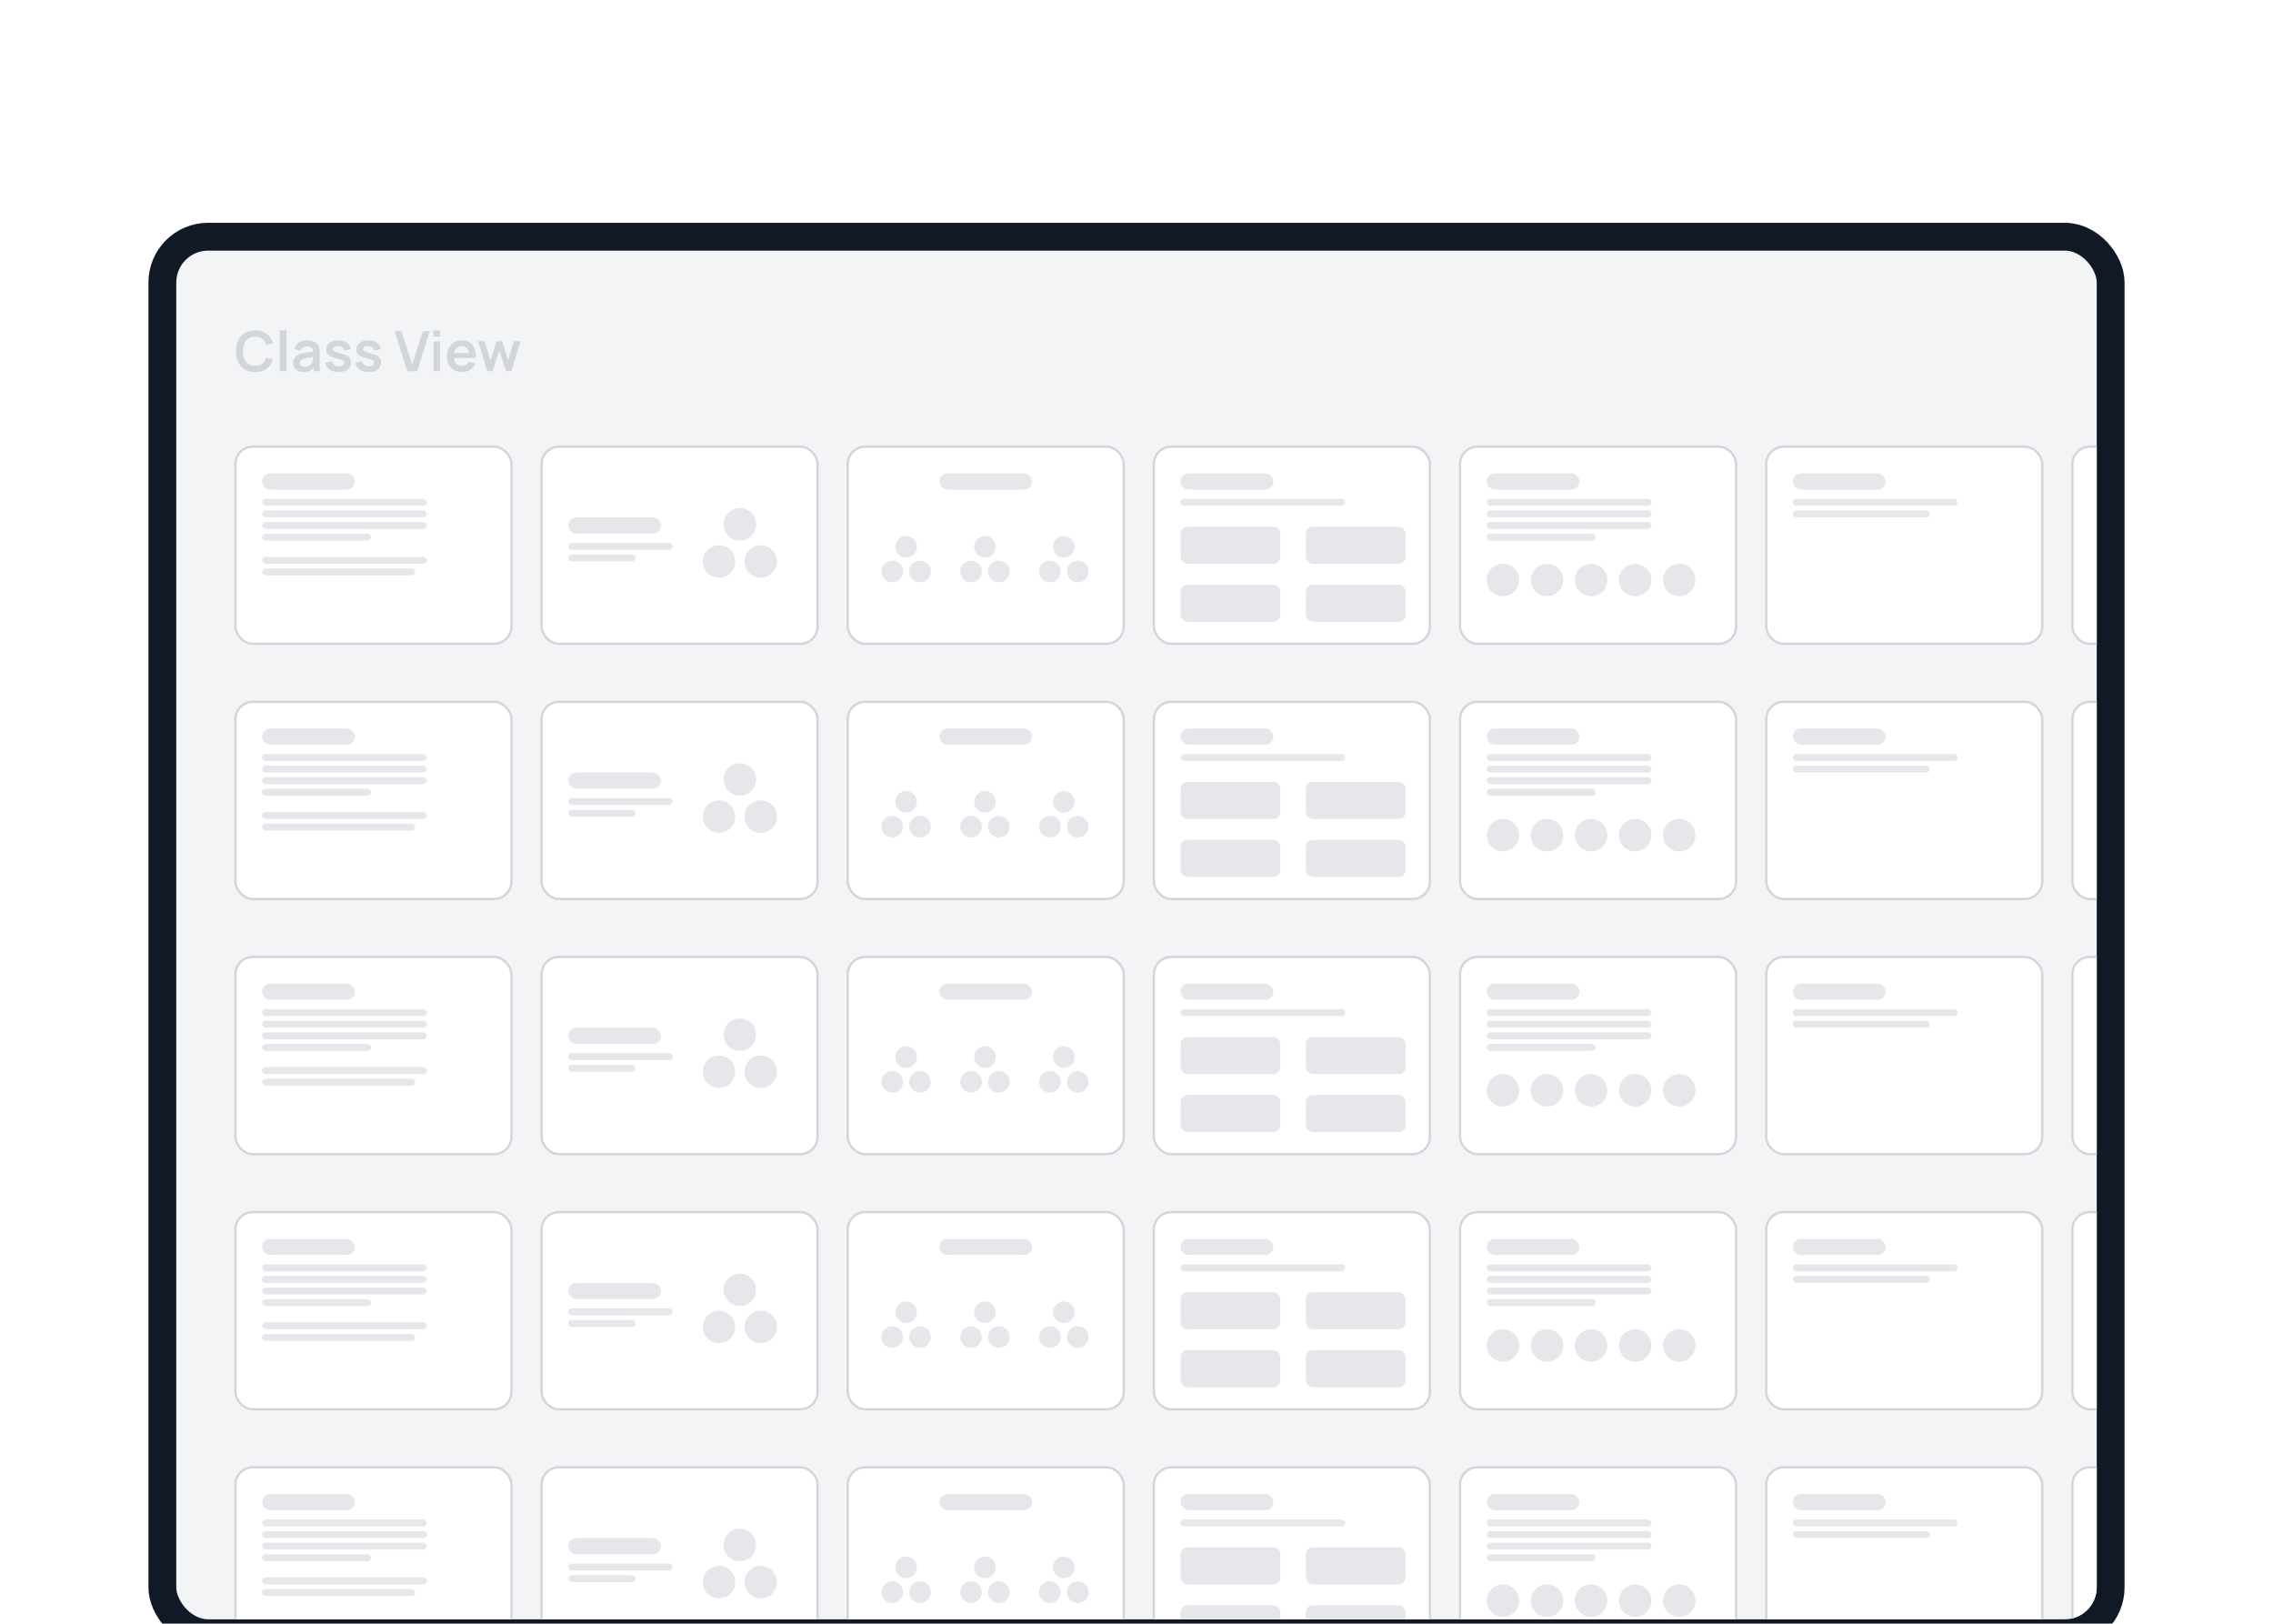 <svg width="980" height="700" viewBox="0 0 980 700" fill="none" xmlns="http://www.w3.org/2000/svg">
<g filter="url(#filter0_ddddd_4441_6502)">
<rect x="64" y="10" width="852" height="614.039" rx="25.727" fill="#F3F4F6"/>
<rect x="70" y="16" width="840" height="602.039" rx="19.727" stroke="#111927" stroke-width="12"/>
<g clip-path="url(#clip0_4441_6502)">
<rect x="101.5" y="106.5" width="119" height="85" rx="7.5" fill="white"/>
<rect x="101.5" y="106.5" width="119" height="85" rx="7.5" stroke="#D2D6DB"/>
<rect x="113" y="118" width="40" height="7" rx="3.5" fill="#E5E7EB"/>
<rect x="113" y="129" width="71" height="3" rx="1.5" fill="#E5E7EB"/>
<rect x="113" y="154" width="71" height="3" rx="1.5" fill="#E5E7EB"/>
<rect x="113" y="134" width="71" height="3" rx="1.5" fill="#E5E7EB"/>
<rect x="113" y="159" width="66" height="3" rx="1.5" fill="#E5E7EB"/>
<rect x="113" y="139" width="71" height="3" rx="1.5" fill="#E5E7EB"/>
<rect x="113" y="144" width="47" height="3" rx="1.5" fill="#E5E7EB"/>
<rect x="233.5" y="106.5" width="119" height="85" rx="7.5" fill="white"/>
<rect x="233.5" y="106.5" width="119" height="85" rx="7.5" stroke="#D2D6DB"/>
<rect x="245" y="137" width="40" height="7" rx="3.5" fill="#E5E7EB"/>
<rect x="245" y="148" width="45" height="3" rx="1.5" fill="#E5E7EB"/>
<rect x="245" y="153" width="29" height="3" rx="1.5" fill="#E5E7EB"/>
<circle cx="319" cy="140" r="7" fill="#E5E7EB"/>
<circle cx="310" cy="156" r="7" fill="#E5E7EB"/>
<circle cx="328" cy="156" r="7" fill="#E5E7EB"/>
<rect x="365.5" y="106.5" width="119" height="85" rx="7.5" fill="white"/>
<rect x="365.5" y="106.5" width="119" height="85" rx="7.5" stroke="#D2D6DB"/>
<rect x="405" y="118" width="40" height="7" rx="3.5" fill="#E5E7EB"/>
<circle cx="390.667" cy="149.667" r="4.667" fill="#E5E7EB"/>
<circle cx="384.667" cy="160.334" r="4.667" fill="#E5E7EB"/>
<circle cx="396.667" cy="160.334" r="4.667" fill="#E5E7EB"/>
<circle cx="424.667" cy="149.667" r="4.667" fill="#E5E7EB"/>
<circle cx="418.667" cy="160.334" r="4.667" fill="#E5E7EB"/>
<circle cx="430.667" cy="160.334" r="4.667" fill="#E5E7EB"/>
<circle cx="458.667" cy="149.667" r="4.667" fill="#E5E7EB"/>
<circle cx="452.667" cy="160.334" r="4.667" fill="#E5E7EB"/>
<circle cx="464.667" cy="160.334" r="4.667" fill="#E5E7EB"/>
<rect x="497.5" y="106.5" width="119" height="85" rx="7.5" fill="white"/>
<rect x="497.5" y="106.5" width="119" height="85" rx="7.5" stroke="#D2D6DB"/>
<rect x="509" y="118" width="40" height="7" rx="3.5" fill="#E5E7EB"/>
<rect x="509" y="129" width="71" height="3" rx="1.5" fill="#E5E7EB"/>
<rect x="509" y="141" width="43" height="16" rx="3" fill="#E5E7EB"/>
<rect x="563" y="141" width="43" height="16" rx="3" fill="#E5E7EB"/>
<rect x="509" y="166" width="43" height="16" rx="3" fill="#E5E7EB"/>
<rect x="563" y="166" width="43" height="16" rx="3" fill="#E5E7EB"/>
<rect x="629.5" y="106.5" width="119" height="85" rx="7.5" fill="white"/>
<rect x="629.5" y="106.5" width="119" height="85" rx="7.5" stroke="#D2D6DB"/>
<rect x="641" y="118" width="40" height="7" rx="3.5" fill="#E5E7EB"/>
<rect x="641" y="129" width="71" height="3" rx="1.5" fill="#E5E7EB"/>
<rect x="641" y="134" width="71" height="3" rx="1.5" fill="#E5E7EB"/>
<rect x="641" y="139" width="71" height="3" rx="1.5" fill="#E5E7EB"/>
<rect x="641" y="144" width="47" height="3" rx="1.5" fill="#E5E7EB"/>
<circle cx="724" cy="164" r="7" fill="#E5E7EB"/>
<circle cx="705" cy="164" r="7" fill="#E5E7EB"/>
<circle cx="686" cy="164" r="7" fill="#E5E7EB"/>
<circle cx="667" cy="164" r="7" fill="#E5E7EB"/>
<circle cx="648" cy="164" r="7" fill="#E5E7EB"/>
<rect x="761.5" y="106.5" width="119" height="85" rx="7.5" fill="white"/>
<rect x="761.5" y="106.5" width="119" height="85" rx="7.5" stroke="#D2D6DB"/>
<rect x="773" y="118" width="40" height="7" rx="3.5" fill="#E5E7EB"/>
<rect x="773" y="129" width="71" height="3" rx="1.5" fill="#E5E7EB"/>
<rect x="773" y="134" width="59" height="3" rx="1.5" fill="#E5E7EB"/>
<rect x="893.5" y="106.5" width="119" height="85" rx="7.5" fill="white"/>
<rect x="893.5" y="106.5" width="119" height="85" rx="7.5" stroke="#D2D6DB"/>
<rect x="101.5" y="216.5" width="119" height="85" rx="7.5" fill="white"/>
<rect x="101.5" y="216.5" width="119" height="85" rx="7.5" stroke="#D2D6DB"/>
<rect x="113" y="228" width="40" height="7" rx="3.5" fill="#E5E7EB"/>
<rect x="113" y="239" width="71" height="3" rx="1.5" fill="#E5E7EB"/>
<rect x="113" y="264" width="71" height="3" rx="1.5" fill="#E5E7EB"/>
<rect x="113" y="244" width="71" height="3" rx="1.5" fill="#E5E7EB"/>
<rect x="113" y="269" width="66" height="3" rx="1.5" fill="#E5E7EB"/>
<rect x="113" y="249" width="71" height="3" rx="1.5" fill="#E5E7EB"/>
<rect x="113" y="254" width="47" height="3" rx="1.5" fill="#E5E7EB"/>
<rect x="233.5" y="216.5" width="119" height="85" rx="7.5" fill="white"/>
<rect x="233.5" y="216.5" width="119" height="85" rx="7.5" stroke="#D2D6DB"/>
<rect x="245" y="247" width="40" height="7" rx="3.5" fill="#E5E7EB"/>
<rect x="245" y="258" width="45" height="3" rx="1.5" fill="#E5E7EB"/>
<rect x="245" y="263" width="29" height="3" rx="1.5" fill="#E5E7EB"/>
<circle cx="319" cy="250" r="7" fill="#E5E7EB"/>
<circle cx="310" cy="266" r="7" fill="#E5E7EB"/>
<circle cx="328" cy="266" r="7" fill="#E5E7EB"/>
<rect x="365.5" y="216.5" width="119" height="85" rx="7.5" fill="white"/>
<rect x="365.5" y="216.5" width="119" height="85" rx="7.5" stroke="#D2D6DB"/>
<rect x="405" y="228" width="40" height="7" rx="3.5" fill="#E5E7EB"/>
<circle cx="390.667" cy="259.667" r="4.667" fill="#E5E7EB"/>
<circle cx="384.667" cy="270.334" r="4.667" fill="#E5E7EB"/>
<circle cx="396.667" cy="270.334" r="4.667" fill="#E5E7EB"/>
<circle cx="424.667" cy="259.667" r="4.667" fill="#E5E7EB"/>
<circle cx="418.667" cy="270.334" r="4.667" fill="#E5E7EB"/>
<circle cx="430.667" cy="270.334" r="4.667" fill="#E5E7EB"/>
<circle cx="458.667" cy="259.667" r="4.667" fill="#E5E7EB"/>
<circle cx="452.667" cy="270.334" r="4.667" fill="#E5E7EB"/>
<circle cx="464.667" cy="270.334" r="4.667" fill="#E5E7EB"/>
<rect x="497.5" y="216.5" width="119" height="85" rx="7.5" fill="white"/>
<rect x="497.5" y="216.5" width="119" height="85" rx="7.5" stroke="#D2D6DB"/>
<rect x="509" y="228" width="40" height="7" rx="3.5" fill="#E5E7EB"/>
<rect x="509" y="239" width="71" height="3" rx="1.5" fill="#E5E7EB"/>
<rect x="509" y="251" width="43" height="16" rx="3" fill="#E5E7EB"/>
<rect x="563" y="251" width="43" height="16" rx="3" fill="#E5E7EB"/>
<rect x="509" y="276" width="43" height="16" rx="3" fill="#E5E7EB"/>
<rect x="563" y="276" width="43" height="16" rx="3" fill="#E5E7EB"/>
<rect x="629.5" y="216.5" width="119" height="85" rx="7.5" fill="white"/>
<rect x="629.5" y="216.5" width="119" height="85" rx="7.5" stroke="#D2D6DB"/>
<rect x="641" y="228" width="40" height="7" rx="3.5" fill="#E5E7EB"/>
<rect x="641" y="239" width="71" height="3" rx="1.5" fill="#E5E7EB"/>
<rect x="641" y="244" width="71" height="3" rx="1.5" fill="#E5E7EB"/>
<rect x="641" y="249" width="71" height="3" rx="1.5" fill="#E5E7EB"/>
<rect x="641" y="254" width="47" height="3" rx="1.5" fill="#E5E7EB"/>
<circle cx="724" cy="274" r="7" fill="#E5E7EB"/>
<circle cx="705" cy="274" r="7" fill="#E5E7EB"/>
<circle cx="686" cy="274" r="7" fill="#E5E7EB"/>
<circle cx="667" cy="274" r="7" fill="#E5E7EB"/>
<circle cx="648" cy="274" r="7" fill="#E5E7EB"/>
<rect x="761.5" y="216.5" width="119" height="85" rx="7.5" fill="white"/>
<rect x="761.5" y="216.5" width="119" height="85" rx="7.5" stroke="#D2D6DB"/>
<rect x="773" y="228" width="40" height="7" rx="3.5" fill="#E5E7EB"/>
<rect x="773" y="239" width="71" height="3" rx="1.5" fill="#E5E7EB"/>
<rect x="773" y="244" width="59" height="3" rx="1.5" fill="#E5E7EB"/>
<rect x="893.5" y="216.5" width="119" height="85" rx="7.5" fill="white"/>
<rect x="893.5" y="216.5" width="119" height="85" rx="7.5" stroke="#D2D6DB"/>
<rect x="101.5" y="326.5" width="119" height="85" rx="7.5" fill="white"/>
<rect x="101.5" y="326.5" width="119" height="85" rx="7.5" stroke="#D2D6DB"/>
<rect x="113" y="338" width="40" height="7" rx="3.5" fill="#E5E7EB"/>
<rect x="113" y="349" width="71" height="3" rx="1.5" fill="#E5E7EB"/>
<rect x="113" y="374" width="71" height="3" rx="1.5" fill="#E5E7EB"/>
<rect x="113" y="354" width="71" height="3" rx="1.5" fill="#E5E7EB"/>
<rect x="113" y="379" width="66" height="3" rx="1.5" fill="#E5E7EB"/>
<rect x="113" y="359" width="71" height="3" rx="1.5" fill="#E5E7EB"/>
<rect x="113" y="364" width="47" height="3" rx="1.5" fill="#E5E7EB"/>
<rect x="233.5" y="326.5" width="119" height="85" rx="7.5" fill="white"/>
<rect x="233.5" y="326.5" width="119" height="85" rx="7.5" stroke="#D2D6DB"/>
<rect x="245" y="357" width="40" height="7" rx="3.5" fill="#E5E7EB"/>
<rect x="245" y="368" width="45" height="3" rx="1.5" fill="#E5E7EB"/>
<rect x="245" y="373" width="29" height="3" rx="1.5" fill="#E5E7EB"/>
<circle cx="319" cy="360" r="7" fill="#E5E7EB"/>
<circle cx="310" cy="376" r="7" fill="#E5E7EB"/>
<circle cx="328" cy="376" r="7" fill="#E5E7EB"/>
<rect x="365.5" y="326.5" width="119" height="85" rx="7.5" fill="white"/>
<rect x="365.5" y="326.5" width="119" height="85" rx="7.5" stroke="#D2D6DB"/>
<rect x="405" y="338" width="40" height="7" rx="3.5" fill="#E5E7EB"/>
<circle cx="390.667" cy="369.667" r="4.667" fill="#E5E7EB"/>
<circle cx="384.667" cy="380.334" r="4.667" fill="#E5E7EB"/>
<circle cx="396.667" cy="380.334" r="4.667" fill="#E5E7EB"/>
<circle cx="424.667" cy="369.667" r="4.667" fill="#E5E7EB"/>
<circle cx="418.667" cy="380.334" r="4.667" fill="#E5E7EB"/>
<circle cx="430.667" cy="380.334" r="4.667" fill="#E5E7EB"/>
<circle cx="458.667" cy="369.667" r="4.667" fill="#E5E7EB"/>
<circle cx="452.667" cy="380.334" r="4.667" fill="#E5E7EB"/>
<circle cx="464.667" cy="380.334" r="4.667" fill="#E5E7EB"/>
<rect x="497.5" y="326.5" width="119" height="85" rx="7.5" fill="white"/>
<rect x="497.5" y="326.5" width="119" height="85" rx="7.5" stroke="#D2D6DB"/>
<rect x="509" y="338" width="40" height="7" rx="3.5" fill="#E5E7EB"/>
<rect x="509" y="349" width="71" height="3" rx="1.5" fill="#E5E7EB"/>
<rect x="509" y="361" width="43" height="16" rx="3" fill="#E5E7EB"/>
<rect x="563" y="361" width="43" height="16" rx="3" fill="#E5E7EB"/>
<rect x="509" y="386" width="43" height="16" rx="3" fill="#E5E7EB"/>
<rect x="563" y="386" width="43" height="16" rx="3" fill="#E5E7EB"/>
<rect x="629.5" y="326.5" width="119" height="85" rx="7.5" fill="white"/>
<rect x="629.5" y="326.5" width="119" height="85" rx="7.5" stroke="#D2D6DB"/>
<rect x="641" y="338" width="40" height="7" rx="3.5" fill="#E5E7EB"/>
<rect x="641" y="349" width="71" height="3" rx="1.5" fill="#E5E7EB"/>
<rect x="641" y="354" width="71" height="3" rx="1.5" fill="#E5E7EB"/>
<rect x="641" y="359" width="71" height="3" rx="1.5" fill="#E5E7EB"/>
<rect x="641" y="364" width="47" height="3" rx="1.5" fill="#E5E7EB"/>
<circle cx="724" cy="384" r="7" fill="#E5E7EB"/>
<circle cx="705" cy="384" r="7" fill="#E5E7EB"/>
<circle cx="686" cy="384" r="7" fill="#E5E7EB"/>
<circle cx="667" cy="384" r="7" fill="#E5E7EB"/>
<circle cx="648" cy="384" r="7" fill="#E5E7EB"/>
<rect x="761.5" y="326.5" width="119" height="85" rx="7.5" fill="white"/>
<rect x="761.5" y="326.5" width="119" height="85" rx="7.5" stroke="#D2D6DB"/>
<rect x="773" y="338" width="40" height="7" rx="3.5" fill="#E5E7EB"/>
<rect x="773" y="349" width="71" height="3" rx="1.5" fill="#E5E7EB"/>
<rect x="773" y="354" width="59" height="3" rx="1.5" fill="#E5E7EB"/>
<rect x="893.5" y="326.5" width="119" height="85" rx="7.5" fill="white"/>
<rect x="893.5" y="326.5" width="119" height="85" rx="7.5" stroke="#D2D6DB"/>
<rect x="101.5" y="436.5" width="119" height="85" rx="7.5" fill="white"/>
<rect x="101.5" y="436.5" width="119" height="85" rx="7.5" stroke="#D2D6DB"/>
<rect x="113" y="448" width="40" height="7" rx="3.5" fill="#E5E7EB"/>
<rect x="113" y="459" width="71" height="3" rx="1.5" fill="#E5E7EB"/>
<rect x="113" y="484" width="71" height="3" rx="1.5" fill="#E5E7EB"/>
<rect x="113" y="464" width="71" height="3" rx="1.5" fill="#E5E7EB"/>
<rect x="113" y="489" width="66" height="3" rx="1.5" fill="#E5E7EB"/>
<rect x="113" y="469" width="71" height="3" rx="1.5" fill="#E5E7EB"/>
<rect x="113" y="474" width="47" height="3" rx="1.5" fill="#E5E7EB"/>
<rect x="233.5" y="436.5" width="119" height="85" rx="7.5" fill="white"/>
<rect x="233.5" y="436.5" width="119" height="85" rx="7.5" stroke="#D2D6DB"/>
<rect x="245" y="467" width="40" height="7" rx="3.5" fill="#E5E7EB"/>
<rect x="245" y="478" width="45" height="3" rx="1.5" fill="#E5E7EB"/>
<rect x="245" y="483" width="29" height="3" rx="1.5" fill="#E5E7EB"/>
<circle cx="319" cy="470" r="7" fill="#E5E7EB"/>
<circle cx="310" cy="486" r="7" fill="#E5E7EB"/>
<circle cx="328" cy="486" r="7" fill="#E5E7EB"/>
<rect x="365.5" y="436.5" width="119" height="85" rx="7.5" fill="white"/>
<rect x="365.5" y="436.5" width="119" height="85" rx="7.5" stroke="#D2D6DB"/>
<rect x="405" y="448" width="40" height="7" rx="3.5" fill="#E5E7EB"/>
<circle cx="390.667" cy="479.667" r="4.667" fill="#E5E7EB"/>
<circle cx="384.667" cy="490.334" r="4.667" fill="#E5E7EB"/>
<circle cx="396.667" cy="490.334" r="4.667" fill="#E5E7EB"/>
<circle cx="424.667" cy="479.667" r="4.667" fill="#E5E7EB"/>
<circle cx="418.667" cy="490.334" r="4.667" fill="#E5E7EB"/>
<circle cx="430.667" cy="490.334" r="4.667" fill="#E5E7EB"/>
<circle cx="458.667" cy="479.667" r="4.667" fill="#E5E7EB"/>
<circle cx="452.667" cy="490.334" r="4.667" fill="#E5E7EB"/>
<circle cx="464.667" cy="490.334" r="4.667" fill="#E5E7EB"/>
<rect x="497.5" y="436.5" width="119" height="85" rx="7.5" fill="white"/>
<rect x="497.5" y="436.5" width="119" height="85" rx="7.5" stroke="#D2D6DB"/>
<rect x="509" y="448" width="40" height="7" rx="3.5" fill="#E5E7EB"/>
<rect x="509" y="459" width="71" height="3" rx="1.5" fill="#E5E7EB"/>
<rect x="509" y="471" width="43" height="16" rx="3" fill="#E5E7EB"/>
<rect x="563" y="471" width="43" height="16" rx="3" fill="#E5E7EB"/>
<rect x="509" y="496" width="43" height="16" rx="3" fill="#E5E7EB"/>
<rect x="563" y="496" width="43" height="16" rx="3" fill="#E5E7EB"/>
<rect x="629.5" y="436.5" width="119" height="85" rx="7.5" fill="white"/>
<rect x="629.5" y="436.5" width="119" height="85" rx="7.5" stroke="#D2D6DB"/>
<rect x="641" y="448" width="40" height="7" rx="3.5" fill="#E5E7EB"/>
<rect x="641" y="459" width="71" height="3" rx="1.5" fill="#E5E7EB"/>
<rect x="641" y="464" width="71" height="3" rx="1.5" fill="#E5E7EB"/>
<rect x="641" y="469" width="71" height="3" rx="1.5" fill="#E5E7EB"/>
<rect x="641" y="474" width="47" height="3" rx="1.5" fill="#E5E7EB"/>
<circle cx="724" cy="494" r="7" fill="#E5E7EB"/>
<circle cx="705" cy="494" r="7" fill="#E5E7EB"/>
<circle cx="686" cy="494" r="7" fill="#E5E7EB"/>
<circle cx="667" cy="494" r="7" fill="#E5E7EB"/>
<circle cx="648" cy="494" r="7" fill="#E5E7EB"/>
<rect x="761.5" y="436.5" width="119" height="85" rx="7.5" fill="white"/>
<rect x="761.5" y="436.5" width="119" height="85" rx="7.5" stroke="#D2D6DB"/>
<rect x="773" y="448" width="40" height="7" rx="3.5" fill="#E5E7EB"/>
<rect x="773" y="459" width="71" height="3" rx="1.5" fill="#E5E7EB"/>
<rect x="773" y="464" width="59" height="3" rx="1.5" fill="#E5E7EB"/>
<rect x="893.5" y="436.5" width="119" height="85" rx="7.5" fill="white"/>
<rect x="893.5" y="436.5" width="119" height="85" rx="7.5" stroke="#D2D6DB"/>
<rect x="101.5" y="546.5" width="119" height="85" rx="7.5" fill="white"/>
<rect x="101.5" y="546.5" width="119" height="85" rx="7.5" stroke="#D2D6DB"/>
<rect x="113" y="558" width="40" height="7" rx="3.5" fill="#E5E7EB"/>
<rect x="113" y="569" width="71" height="3" rx="1.5" fill="#E5E7EB"/>
<rect x="113" y="594" width="71" height="3" rx="1.5" fill="#E5E7EB"/>
<rect x="113" y="574" width="71" height="3" rx="1.5" fill="#E5E7EB"/>
<rect x="113" y="599" width="66" height="3" rx="1.5" fill="#E5E7EB"/>
<rect x="113" y="579" width="71" height="3" rx="1.5" fill="#E5E7EB"/>
<rect x="113" y="584" width="47" height="3" rx="1.5" fill="#E5E7EB"/>
<rect x="233.5" y="546.5" width="119" height="85" rx="7.5" fill="white"/>
<rect x="233.5" y="546.5" width="119" height="85" rx="7.5" stroke="#D2D6DB"/>
<rect x="245" y="577" width="40" height="7" rx="3.5" fill="#E5E7EB"/>
<rect x="245" y="588" width="45" height="3" rx="1.5" fill="#E5E7EB"/>
<rect x="245" y="593" width="29" height="3" rx="1.5" fill="#E5E7EB"/>
<circle cx="319" cy="580" r="7" fill="#E5E7EB"/>
<circle cx="310" cy="596" r="7" fill="#E5E7EB"/>
<circle cx="328" cy="596" r="7" fill="#E5E7EB"/>
<rect x="365.5" y="546.5" width="119" height="85" rx="7.5" fill="white"/>
<rect x="365.5" y="546.5" width="119" height="85" rx="7.5" stroke="#D2D6DB"/>
<rect x="405" y="558" width="40" height="7" rx="3.5" fill="#E5E7EB"/>
<circle cx="390.667" cy="589.667" r="4.667" fill="#E5E7EB"/>
<circle cx="384.667" cy="600.334" r="4.667" fill="#E5E7EB"/>
<circle cx="396.667" cy="600.334" r="4.667" fill="#E5E7EB"/>
<circle cx="424.667" cy="589.667" r="4.667" fill="#E5E7EB"/>
<circle cx="418.667" cy="600.334" r="4.667" fill="#E5E7EB"/>
<circle cx="430.667" cy="600.334" r="4.667" fill="#E5E7EB"/>
<circle cx="458.667" cy="589.667" r="4.667" fill="#E5E7EB"/>
<circle cx="452.667" cy="600.334" r="4.667" fill="#E5E7EB"/>
<circle cx="464.667" cy="600.334" r="4.667" fill="#E5E7EB"/>
<rect x="497.5" y="546.5" width="119" height="85" rx="7.5" fill="white"/>
<rect x="497.5" y="546.5" width="119" height="85" rx="7.5" stroke="#D2D6DB"/>
<rect x="509" y="558" width="40" height="7" rx="3.5" fill="#E5E7EB"/>
<rect x="509" y="569" width="71" height="3" rx="1.5" fill="#E5E7EB"/>
<rect x="509" y="581" width="43" height="16" rx="3" fill="#E5E7EB"/>
<rect x="563" y="581" width="43" height="16" rx="3" fill="#E5E7EB"/>
<rect x="509" y="606" width="43" height="16" rx="3" fill="#E5E7EB"/>
<rect x="563" y="606" width="43" height="16" rx="3" fill="#E5E7EB"/>
<rect x="629.5" y="546.5" width="119" height="85" rx="7.5" fill="white"/>
<rect x="629.5" y="546.5" width="119" height="85" rx="7.5" stroke="#D2D6DB"/>
<rect x="641" y="558" width="40" height="7" rx="3.5" fill="#E5E7EB"/>
<rect x="641" y="569" width="71" height="3" rx="1.5" fill="#E5E7EB"/>
<rect x="641" y="574" width="71" height="3" rx="1.5" fill="#E5E7EB"/>
<rect x="641" y="579" width="71" height="3" rx="1.5" fill="#E5E7EB"/>
<rect x="641" y="584" width="47" height="3" rx="1.5" fill="#E5E7EB"/>
<circle cx="724" cy="604" r="7" fill="#E5E7EB"/>
<circle cx="705" cy="604" r="7" fill="#E5E7EB"/>
<circle cx="686" cy="604" r="7" fill="#E5E7EB"/>
<circle cx="667" cy="604" r="7" fill="#E5E7EB"/>
<circle cx="648" cy="604" r="7" fill="#E5E7EB"/>
<rect x="761.5" y="546.5" width="119" height="85" rx="7.5" fill="white"/>
<rect x="761.5" y="546.5" width="119" height="85" rx="7.5" stroke="#D2D6DB"/>
<rect x="773" y="558" width="40" height="7" rx="3.5" fill="#E5E7EB"/>
<rect x="773" y="569" width="71" height="3" rx="1.5" fill="#E5E7EB"/>
<rect x="773" y="574" width="59" height="3" rx="1.5" fill="#E5E7EB"/>
<rect x="893.5" y="546.5" width="119" height="85" rx="7.5" fill="white"/>
<rect x="893.5" y="546.5" width="119" height="85" rx="7.5" stroke="#D2D6DB"/>
<path d="M109.988 74.36C108.26 74.36 106.78 73.984 105.548 73.232C104.316 72.472 103.368 71.416 102.704 70.064C102.048 68.712 101.72 67.144 101.72 65.36C101.72 63.576 102.048 62.008 102.704 60.656C103.368 59.304 104.316 58.252 105.548 57.5C106.78 56.74 108.26 56.36 109.988 56.36C111.98 56.36 113.64 56.86 114.968 57.86C116.296 58.852 117.228 60.192 117.764 61.88L114.848 62.684C114.512 61.556 113.94 60.676 113.132 60.044C112.324 59.404 111.276 59.084 109.988 59.084C108.828 59.084 107.86 59.344 107.084 59.864C106.316 60.384 105.736 61.116 105.344 62.06C104.96 62.996 104.764 64.096 104.756 65.36C104.756 66.624 104.948 67.728 105.332 68.672C105.724 69.608 106.308 70.336 107.084 70.856C107.86 71.376 108.828 71.636 109.988 71.636C111.276 71.636 112.324 71.316 113.132 70.676C113.94 70.036 114.512 69.156 114.848 68.036L117.764 68.84C117.228 70.528 116.296 71.872 114.968 72.872C113.64 73.864 111.98 74.36 109.988 74.36ZM120.639 74V56.36H123.531V74H120.639ZM130.749 74.36C129.813 74.36 129.021 74.184 128.373 73.832C127.725 73.472 127.233 72.996 126.897 72.404C126.569 71.812 126.405 71.16 126.405 70.448C126.405 69.824 126.509 69.264 126.717 68.768C126.925 68.264 127.245 67.832 127.677 67.472C128.109 67.104 128.669 66.804 129.357 66.572C129.877 66.404 130.485 66.252 131.181 66.116C131.885 65.98 132.645 65.856 133.461 65.744C134.285 65.624 135.145 65.496 136.041 65.36L135.009 65.948C135.017 65.052 134.817 64.392 134.409 63.968C134.001 63.544 133.313 63.332 132.345 63.332C131.761 63.332 131.197 63.468 130.653 63.74C130.109 64.012 129.729 64.48 129.513 65.144L126.873 64.316C127.193 63.22 127.801 62.34 128.697 61.676C129.601 61.012 130.817 60.68 132.345 60.68C133.497 60.68 134.509 60.868 135.381 61.244C136.261 61.62 136.913 62.236 137.337 63.092C137.569 63.548 137.709 64.016 137.757 64.496C137.805 64.968 137.829 65.484 137.829 66.044V74H135.297V71.192L135.717 71.648C135.133 72.584 134.449 73.272 133.665 73.712C132.889 74.144 131.917 74.36 130.749 74.36ZM131.325 72.056C131.981 72.056 132.541 71.94 133.005 71.708C133.469 71.476 133.837 71.192 134.109 70.856C134.389 70.52 134.577 70.204 134.673 69.908C134.825 69.54 134.909 69.12 134.925 68.648C134.949 68.168 134.961 67.78 134.961 67.484L135.849 67.748C134.977 67.884 134.229 68.004 133.605 68.108C132.981 68.212 132.445 68.312 131.997 68.408C131.549 68.496 131.153 68.596 130.809 68.708C130.473 68.828 130.189 68.968 129.957 69.128C129.725 69.288 129.545 69.472 129.417 69.68C129.297 69.888 129.237 70.132 129.237 70.412C129.237 70.732 129.317 71.016 129.477 71.264C129.637 71.504 129.869 71.696 130.173 71.84C130.485 71.984 130.869 72.056 131.325 72.056ZM145.957 74.36C144.357 74.36 143.057 74 142.057 73.28C141.057 72.56 140.449 71.548 140.233 70.244L143.185 69.788C143.337 70.428 143.673 70.932 144.193 71.3C144.713 71.668 145.369 71.852 146.161 71.852C146.857 71.852 147.393 71.716 147.769 71.444C148.153 71.164 148.345 70.784 148.345 70.304C148.345 70.008 148.273 69.772 148.129 69.596C147.993 69.412 147.689 69.236 147.217 69.068C146.745 68.9 146.021 68.688 145.045 68.432C143.957 68.144 143.093 67.836 142.453 67.508C141.813 67.172 141.353 66.776 141.073 66.32C140.793 65.864 140.653 65.312 140.653 64.664C140.653 63.856 140.865 63.152 141.289 62.552C141.713 61.952 142.305 61.492 143.065 61.172C143.825 60.844 144.721 60.68 145.753 60.68C146.761 60.68 147.653 60.836 148.429 61.148C149.213 61.46 149.845 61.904 150.325 62.48C150.805 63.056 151.101 63.732 151.213 64.508L148.261 65.036C148.189 64.484 147.937 64.048 147.505 63.728C147.081 63.408 146.513 63.228 145.801 63.188C145.121 63.148 144.573 63.252 144.157 63.5C143.741 63.74 143.533 64.08 143.533 64.52C143.533 64.768 143.617 64.98 143.785 65.156C143.953 65.332 144.289 65.508 144.793 65.684C145.305 65.86 146.065 66.076 147.073 66.332C148.105 66.596 148.929 66.9 149.545 67.244C150.169 67.58 150.617 67.984 150.889 68.456C151.169 68.928 151.309 69.5 151.309 70.172C151.309 71.476 150.833 72.5 149.881 73.244C148.937 73.988 147.629 74.36 145.957 74.36ZM158.942 74.36C157.342 74.36 156.042 74 155.042 73.28C154.042 72.56 153.434 71.548 153.218 70.244L156.17 69.788C156.322 70.428 156.658 70.932 157.178 71.3C157.698 71.668 158.354 71.852 159.146 71.852C159.842 71.852 160.378 71.716 160.754 71.444C161.138 71.164 161.33 70.784 161.33 70.304C161.33 70.008 161.258 69.772 161.114 69.596C160.978 69.412 160.674 69.236 160.202 69.068C159.73 68.9 159.006 68.688 158.03 68.432C156.942 68.144 156.078 67.836 155.438 67.508C154.798 67.172 154.338 66.776 154.058 66.32C153.778 65.864 153.638 65.312 153.638 64.664C153.638 63.856 153.85 63.152 154.274 62.552C154.698 61.952 155.29 61.492 156.05 61.172C156.81 60.844 157.706 60.68 158.738 60.68C159.746 60.68 160.638 60.836 161.414 61.148C162.198 61.46 162.83 61.904 163.31 62.48C163.79 63.056 164.086 63.732 164.198 64.508L161.246 65.036C161.174 64.484 160.922 64.048 160.49 63.728C160.066 63.408 159.498 63.228 158.786 63.188C158.106 63.148 157.558 63.252 157.142 63.5C156.726 63.74 156.518 64.08 156.518 64.52C156.518 64.768 156.602 64.98 156.77 65.156C156.938 65.332 157.274 65.508 157.778 65.684C158.29 65.86 159.05 66.076 160.058 66.332C161.09 66.596 161.914 66.9 162.53 67.244C163.154 67.58 163.602 67.984 163.874 68.456C164.154 68.928 164.294 69.5 164.294 70.172C164.294 71.476 163.818 72.5 162.866 73.244C161.922 73.988 160.614 74.36 158.942 74.36ZM175.615 74L170.167 56.72H173.143L177.703 71.192L182.323 56.72H185.299L179.851 74H175.615ZM186.873 59.072V56.42H189.765V59.072H186.873ZM186.873 74V61.04H189.765V74H186.873ZM199.252 74.36C197.94 74.36 196.788 74.076 195.796 73.508C194.804 72.94 194.028 72.152 193.468 71.144C192.916 70.136 192.64 68.976 192.64 67.664C192.64 66.248 192.912 65.02 193.456 63.98C194 62.932 194.756 62.12 195.724 61.544C196.692 60.968 197.812 60.68 199.084 60.68C200.428 60.68 201.568 60.996 202.504 61.628C203.448 62.252 204.148 63.136 204.604 64.28C205.06 65.424 205.232 66.772 205.12 68.324H202.252V67.268C202.244 65.86 201.996 64.832 201.508 64.184C201.02 63.536 200.252 63.212 199.204 63.212C198.02 63.212 197.14 63.58 196.564 64.316C195.988 65.044 195.7 66.112 195.7 67.52C195.7 68.832 195.988 69.848 196.564 70.568C197.14 71.288 197.98 71.648 199.084 71.648C199.796 71.648 200.408 71.492 200.92 71.18C201.44 70.86 201.84 70.4 202.12 69.8L204.976 70.664C204.48 71.832 203.712 72.74 202.672 73.388C201.64 74.036 200.5 74.36 199.252 74.36ZM194.788 68.324V66.14H203.704V68.324H194.788ZM210.088 74L206.128 61.016L208.96 61.04L211.492 69.356L214.06 61.04H216.496L219.052 69.356L221.596 61.04H224.428L220.468 74H218.212L215.272 65.084L212.344 74H210.088Z" fill="#D2D6DB"/>
</g>
</g>
<defs>
<filter id="filter0_ddddd_4441_6502" x="30.578" y="10" width="918.844" height="689.239" filterUnits="userSpaceOnUse" color-interpolation-filters="sRGB">
<feFlood flood-opacity="0" result="BackgroundImageFix"/>
<feColorMatrix in="SourceAlpha" type="matrix" values="0 0 0 0 0 0 0 0 0 0 0 0 0 0 0 0 0 0 127 0" result="hardAlpha"/>
<feOffset dy="2.767"/>
<feGaussianBlur stdDeviation="1.107"/>
<feColorMatrix type="matrix" values="0 0 0 0 0 0 0 0 0 0 0 0 0 0 0 0 0 0 0.02 0"/>
<feBlend mode="normal" in2="BackgroundImageFix" result="effect1_dropShadow_4441_6502"/>
<feColorMatrix in="SourceAlpha" type="matrix" values="0 0 0 0 0 0 0 0 0 0 0 0 0 0 0 0 0 0 127 0" result="hardAlpha"/>
<feOffset dy="6.65"/>
<feGaussianBlur stdDeviation="2.66"/>
<feColorMatrix type="matrix" values="0 0 0 0 0 0 0 0 0 0 0 0 0 0 0 0 0 0 0.028 0"/>
<feBlend mode="normal" in2="effect1_dropShadow_4441_6502" result="effect2_dropShadow_4441_6502"/>
<feColorMatrix in="SourceAlpha" type="matrix" values="0 0 0 0 0 0 0 0 0 0 0 0 0 0 0 0 0 0 127 0" result="hardAlpha"/>
<feOffset dy="12.522"/>
<feGaussianBlur stdDeviation="5.009"/>
<feColorMatrix type="matrix" values="0 0 0 0 0 0 0 0 0 0 0 0 0 0 0 0 0 0 0.035 0"/>
<feBlend mode="normal" in2="effect2_dropShadow_4441_6502" result="effect3_dropShadow_4441_6502"/>
<feColorMatrix in="SourceAlpha" type="matrix" values="0 0 0 0 0 0 0 0 0 0 0 0 0 0 0 0 0 0 127 0" result="hardAlpha"/>
<feOffset dy="22.336"/>
<feGaussianBlur stdDeviation="8.935"/>
<feColorMatrix type="matrix" values="0 0 0 0 0 0 0 0 0 0 0 0 0 0 0 0 0 0 0.042 0"/>
<feBlend mode="normal" in2="effect3_dropShadow_4441_6502" result="effect4_dropShadow_4441_6502"/>
<feColorMatrix in="SourceAlpha" type="matrix" values="0 0 0 0 0 0 0 0 0 0 0 0 0 0 0 0 0 0 127 0" result="hardAlpha"/>
<feOffset dy="41.778"/>
<feGaussianBlur stdDeviation="16.711"/>
<feColorMatrix type="matrix" values="0 0 0 0 0 0 0 0 0 0 0 0 0 0 0 0 0 0 0.05 0"/>
<feBlend mode="normal" in2="effect4_dropShadow_4441_6502" result="effect5_dropShadow_4441_6502"/>
<feBlend mode="normal" in="SourceGraphic" in2="effect5_dropShadow_4441_6502" result="shape"/>
</filter>
<clipPath id="clip0_4441_6502">
<rect x="76" y="22" width="828" height="590" rx="14" fill="white"/>
</clipPath>
</defs>
</svg>
